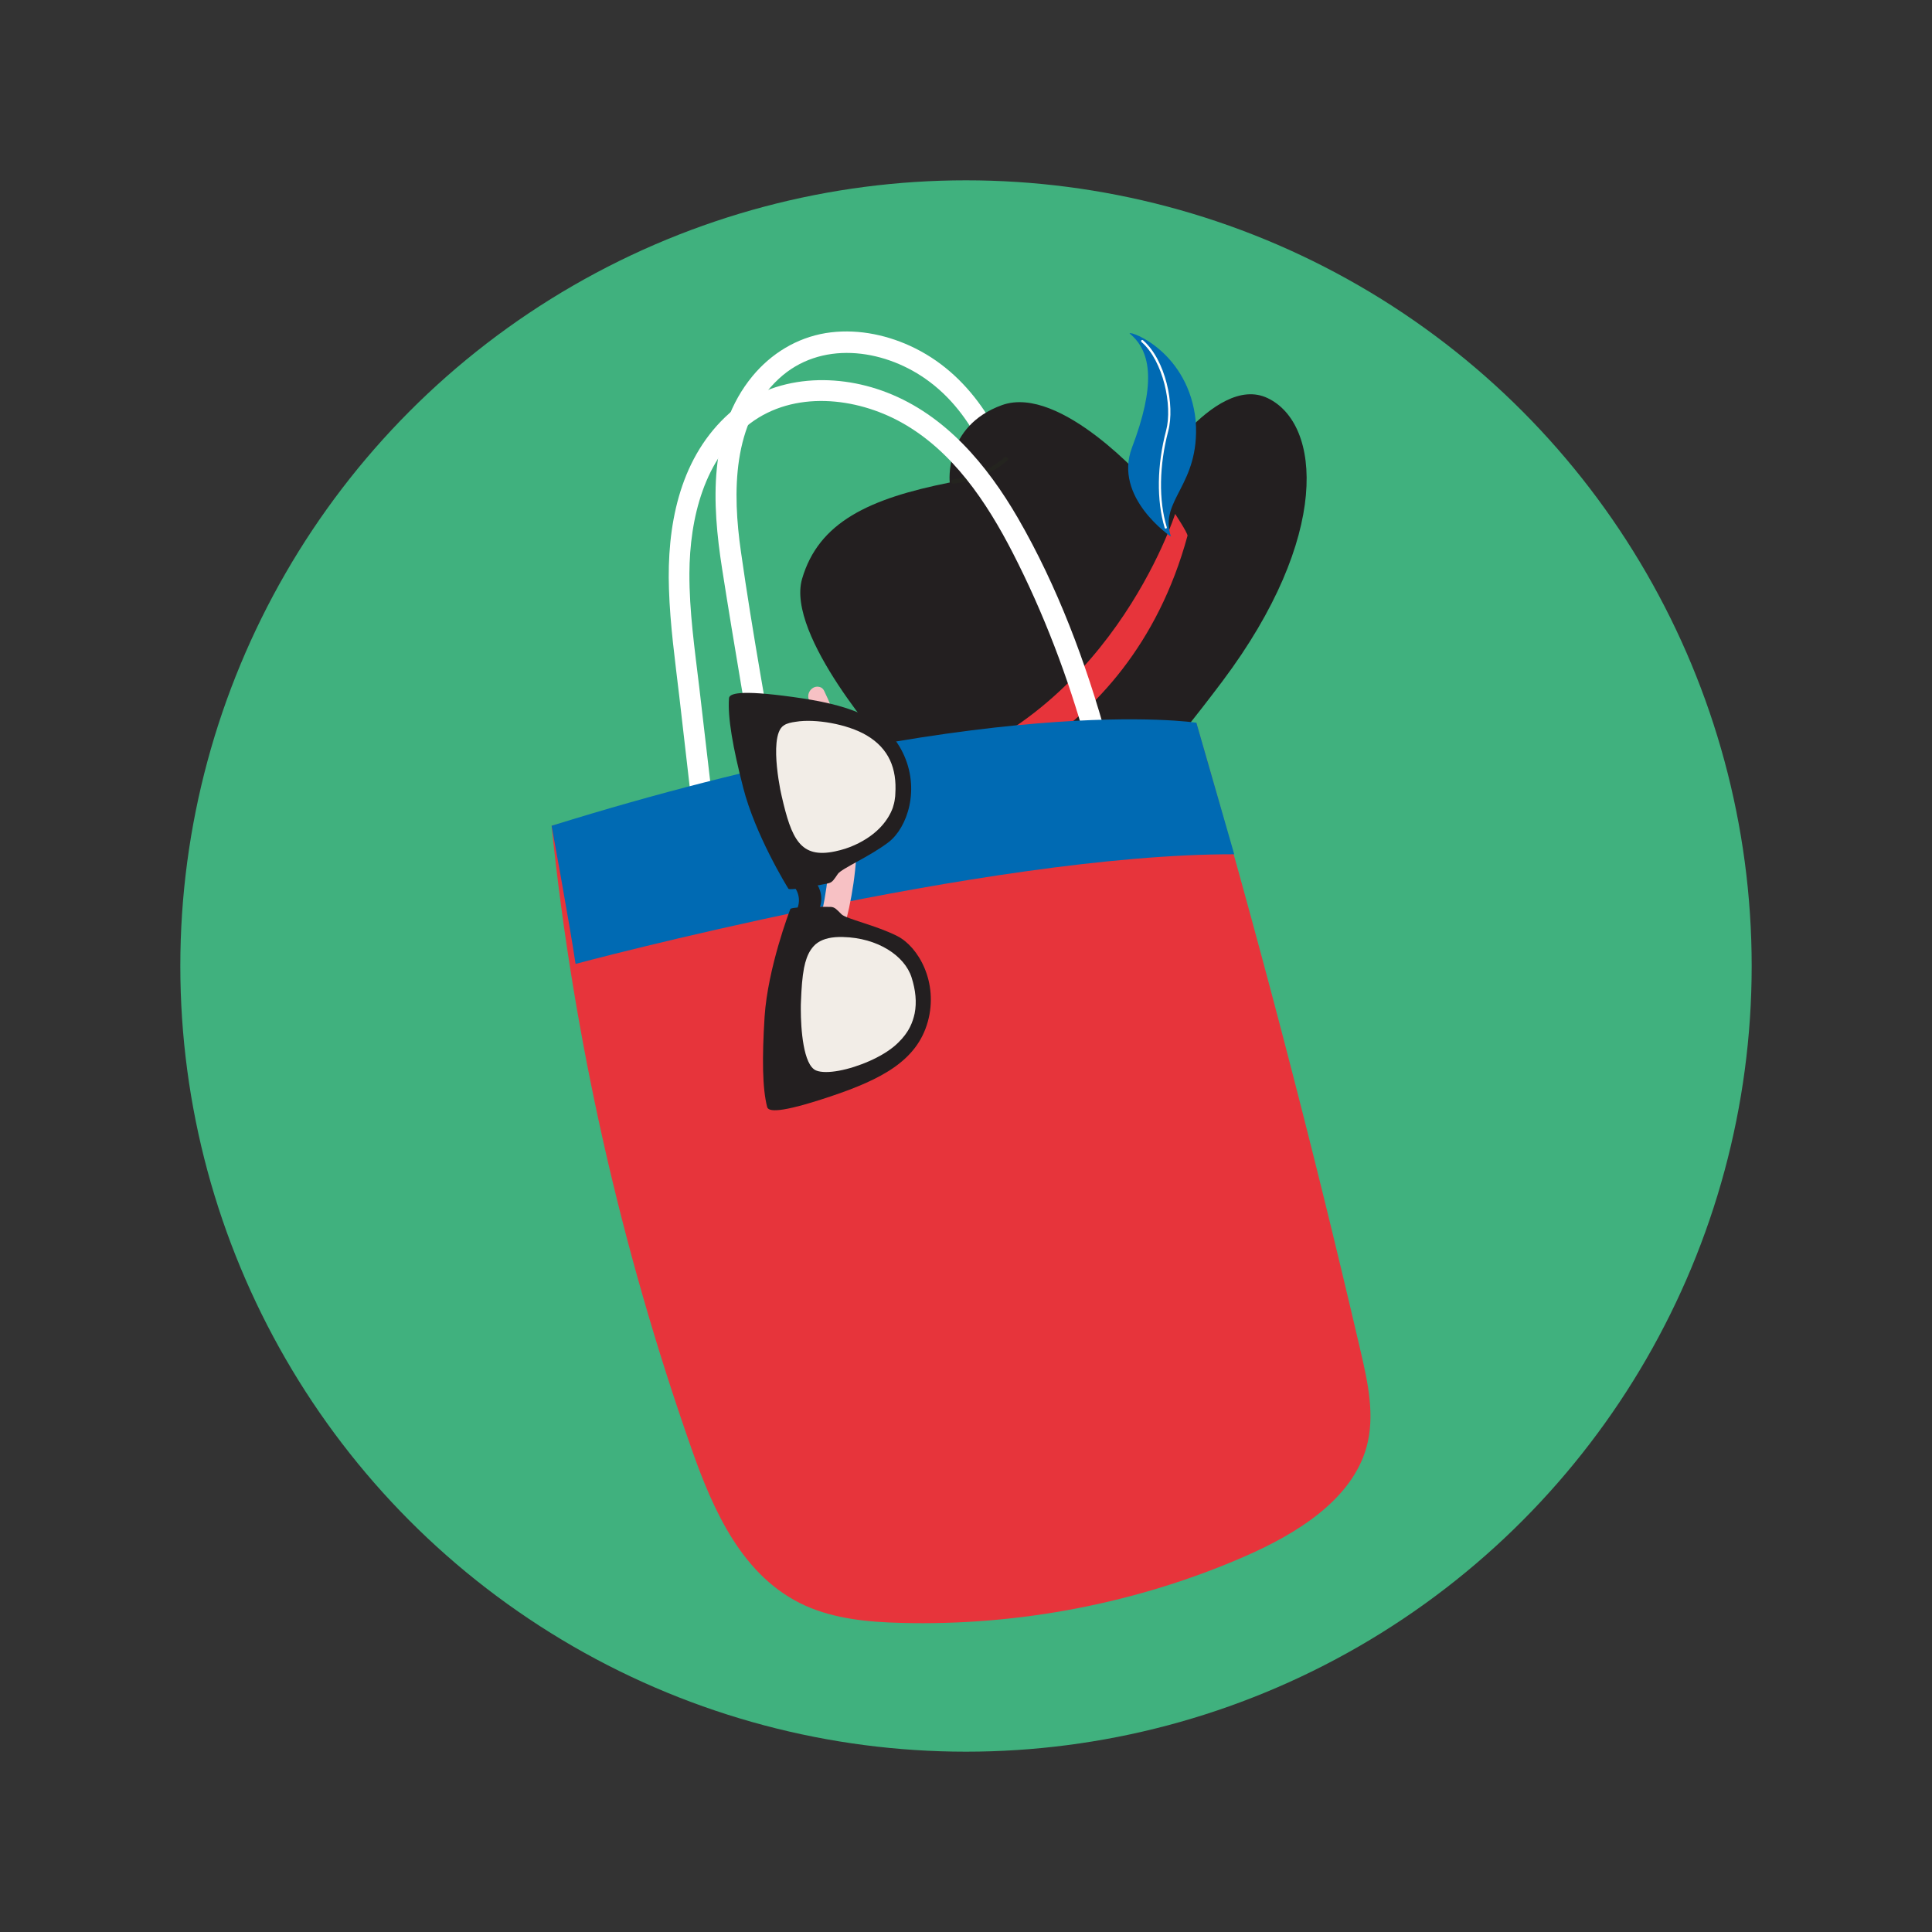<?xml version="1.0" encoding="utf-8"?>
<!-- Generator: Adobe Illustrator 26.4.1, SVG Export Plug-In . SVG Version: 6.00 Build 0)  -->
<svg version="1.1" id="Layer_1" xmlns="http://www.w3.org/2000/svg" xmlns:xlink="http://www.w3.org/1999/xlink" x="0px" y="0px"
	 viewBox="0 0 1200 1200" style="enable-background:new 0 0 1200 1200;" xml:space="preserve">
<rect x="0" y="0" width="1200" height="1200" fill="#333333" stroke="none"/>
<style type="text/css">
	.st0{fill:#40B17E;}
	.st1{fill-rule:evenodd;clip-rule:evenodd;fill:#FFFFFF;}
	.st2{fill-rule:evenodd;clip-rule:evenodd;fill:#E7343B;}
	.st3{fill-rule:evenodd;clip-rule:evenodd;fill:#231F20;}
	.st4{fill:#FFFFFF;}
	.st5{fill:#231F20;}
	.st6{fill:#E7343B;}
	.st7{fill:#24241F;}
	.st8{fill:#006AB3;}
	.st9{fill:#F7C1C4;}
	.st10{fill:#F2EDE7;}
	.st11{fill:#423E3C;}
	.st12{fill:#00203A;}
	.st13{clip-path:url(#SVGID_00000031181682389964955670000015304676082196214460_);}
	.st14{fill:#BE1622;}
	.st15{fill-rule:evenodd;clip-rule:evenodd;fill:#F2EDE7;}
</style>
<circle class="st0" cx="600" cy="600" r="488"/>
<g>
	<g>
		<g>
			<g>
				<g>
					<path class="st4" d="M649,464.2c-13.4-43.2-13.4-88.6-22-132.8c-7-35.9-21-74.4-52.3-96.2c-26.9-18.8-65.3-23.7-90.9,0
						c-29.3,27.1-28.8,71.1-23.6,107.4c7.2,50.9,16.7,101.5,25.1,152.2c1.4,8.3-11.5,10.4-12.9,2.1c-8-47.9-16.4-95.7-23.9-143.7
						c-6.3-40.3-8.7-86.1,18.9-119.6c11.6-14,27.4-23.7,45.4-26.7c17.7-2.9,36.2,0.5,52.4,7.9c37,16.9,57.9,52.7,68.9,90.5
						c14.5,50.1,11.2,103.5,26.7,153.4c1.1,3.4,0.3,7-3.2,8.7C654.8,468.8,650,467.6,649,464.2L649,464.2z"/>
				</g>
			</g>
			<g>
				<g>
					<path class="st5" d="M550.9,465c0,0-63-70.3-52.7-105.5c10.3-35.2,41.6-49.8,91.7-59.8c0,0-3.9-35,32.5-48.1
						c36.4-13,90.1,48.4,90.1,48.4s41.6-68.7,74.9-52.7c33.4,16,39.2,86.1-28.1,175.8c-67.4,89.7-128.8,148-200.1,157.8
						c-71.3,9.8-107.9-16.2-79.1-61.9C506.5,476.9,550.9,465,550.9,465z"/>
				</g>
				<g>
					<path class="st6" d="M564.3,480.9c0,0,10.8,12.1,13.1,12.9c2.3,0.8,123.2-24.9,160.2-161.1c-0.1-2-7.7-13.5-7.7-13.5
						S688.2,450.1,564.3,480.9z"/>
				</g>
				<g>
					<g>
						<path class="st7" d="M575,493.5c-0.5,0.1-1,0-1.4-0.4l-21-23.9c-0.5-0.6-0.4-1.4,0.1-1.9c0.6-0.5,1.4-0.4,1.9,0.1l21,23.9
							c0.5,0.6,0.4,1.4-0.1,1.9C575.4,493.3,575.2,493.4,575,493.5z"/>
					</g>
				</g>
				<g>
					<g>
						<path class="st7" d="M603.3,298.1c-6.2,1.9-10.8,2.2-11.1,2.3c-0.7,0.1-1.4-0.5-1.4-1.2c-0.1-0.7,0.5-1.4,1.2-1.4
							c0.2,0,17.7-1.5,31.8-13.6c0.6-0.5,1.4-0.4,1.9,0.1c0.5,0.6,0.4,1.4-0.1,1.9C618,292.6,609.7,296.1,603.3,298.1z"/>
					</g>
				</g>
			</g>
			<g>
				<g>
					<path class="st4" d="M674.7,461.4c-11.3-40.7-26.4-80.5-45.7-118.1c-16.2-31.5-37.4-63.3-69.1-80.9
						c-28.4-15.8-66.8-19.9-94,0.6c-28.6,21.6-37.5,59-37.7,93.1c-0.1,23.6,3.3,47.2,6.1,70.6c2.9,24.6,5.7,49.2,8.6,73.9
						c1,8.3-11.9,10.5-12.9,2.1c-2.7-23.4-5.4-46.8-8.1-70.3c-2.6-22.1-5.7-44.3-6.4-66.6c-1.3-38.3,6.1-79.1,34.9-106.7
						c26.9-25.8,67-28.3,100.5-15.3c36.4,14.1,62.2,45,81.3,77.9c24.7,42.7,42.4,90.1,55.5,137.6c1,3.4-2.2,7-5.4,7.5
						C678.5,467.5,675.7,464.8,674.7,461.4L674.7,461.4z"/>
				</g>
			</g>
			<g>
				<g>
					<path class="st6" d="M342.6,512.9c13.6,131.5,42.8,261.5,86.9,386.9c13.5,38.4,31.7,79.9,70.7,97.5c18.2,8.2,39,10.2,59.3,10.7
						c73.4,2,147.3-12.3,213.9-41.4c32.7-14.3,66.4-35.4,75.4-67.9c5.3-19.3,0.9-39.6-3.6-59c-30.4-131-64.5-261.3-102.2-390.7
						C607.3,444.4,473.6,478.3,342.6,512.9z"/>
				</g>
				<g>
					<path class="st8" d="M743.1,448.9c0,0-129.9-20.2-400.5,64c0,0,11.2,60.9,14.9,85.8c0,0,254.9-68.4,409.1-68.1L743.1,448.9z"/>
				</g>
				<g>
					<path class="st8" d="M739.2,497.2c-4.6,0.2-9.2,0.4-13.9,0.6c-1.3,0.1-2.4-0.9-2.4-2.1c-0.1-1.2,0.9-2.2,2.2-2.3
						c4.7-0.2,9.4-0.4,14-0.6c1.3,0,2.4,0.9,2.4,2.1c0,1.1-0.8,2-1.9,2.2C739.4,497.1,739.3,497.2,739.2,497.2z M711.4,498.6
						c-4.6,0.3-9.2,0.7-13.9,1c-1.3,0.1-2.4-0.8-2.5-2c-0.1-1.2,0.9-2.3,2.1-2.4c4.7-0.4,9.3-0.7,13.9-1c1.3-0.1,2.4,0.8,2.5,2
						c0.1,1.1-0.7,2.1-1.9,2.3C711.6,498.6,711.5,498.6,711.4,498.6z M743.1,489.8l-3.5-12.7c-0.3-1.2,0.4-2.4,1.7-2.7
						c1.2-0.3,2.5,0.4,2.8,1.6l3.5,12.7c0.3,1.2-0.4,2.4-1.7,2.7c0,0-0.1,0-0.1,0C744.6,491.6,743.4,490.9,743.1,489.8z
						 M366.5,557.7c-0.3-1.2,0.4-2.4,1.6-2.7c3.6-0.9,8.2-2.1,13.5-3.4c1.2-0.2,2.5,0.4,2.8,1.5c0.3,1.2-0.4,2.4-1.7,2.7
						c-5.3,1.3-9.9,2.5-13.5,3.4c-0.1,0-0.1,0-0.2,0C368,559.5,366.8,558.8,366.5,557.7z M683.6,500.9c-4.6,0.4-9.2,0.9-13.8,1.4
						c-1.3,0.1-2.4-0.7-2.6-1.9c-0.1-1.2,0.9-2.3,2.1-2.4c4.7-0.5,9.3-1,13.9-1.4c1.3-0.1,2.4,0.7,2.5,2c0.1,1.1-0.7,2.1-1.9,2.4
						C683.8,500.8,683.7,500.9,683.6,500.9z M393.5,551c-0.3-1.2,0.4-2.4,1.7-2.7c4.2-1,8.7-2.1,13.5-3.3c1.2-0.3,2.5,0.4,2.8,1.6
						c0.3,1.2-0.4,2.4-1.7,2.6c-4.8,1.1-9.3,2.2-13.5,3.2c0,0-0.1,0-0.1,0C395,552.8,393.8,552.1,393.5,551z M355.6,557.2l-2.6-12.8
						c-0.2-1.2,0.6-2.3,1.8-2.6c1.3-0.2,2.5,0.5,2.7,1.7l2.6,12.8c0.2,1.2-0.6,2.3-1.8,2.6C357,559.1,355.8,558.4,355.6,557.2z
						 M656,503.8c-4.6,0.5-9.2,1.1-13.8,1.7c-1.3,0.2-2.4-0.7-2.6-1.9c-0.2-1.2,0.8-2.3,2-2.5c4.6-0.6,9.2-1.2,13.9-1.7
						c1.3-0.1,2.4,0.7,2.6,1.9c0.1,1.1-0.7,2.2-1.9,2.4C656.1,503.8,656,503.8,656,503.8z M420.6,544.5c-0.3-1.2,0.5-2.4,1.7-2.6
						c4.4-1,8.9-2.1,13.6-3.1c1.2-0.4,2.5,0.4,2.8,1.6c0.3,1.2-0.5,2.4-1.7,2.6c-4.7,1.1-9.2,2.1-13.6,3.1c0,0-0.1,0-0.1,0
						C422,546.4,420.9,545.7,420.6,544.5z M447.7,538.3c-0.3-1.2,0.5-2.3,1.7-2.6c4.4-1,9-2,13.6-3c1.3-0.2,2.5,0.5,2.8,1.6
						c0.3,1.2-0.5,2.3-1.8,2.6c-4.6,1-9.2,2-13.6,3c0,0-0.1,0-0.1,0C449.2,540.2,448,539.5,447.7,538.3z M628.3,507.4
						c-4.6,0.6-9.2,1.3-13.8,2c-1.3,0.2-2.5-0.6-2.6-1.8c-0.2-1.2,0.6-2.3,1.9-2.5c0,0,0.1,0,0.1,0c4.6-0.7,9.2-1.3,13.8-2
						c1.3-0.2,2.4,0.6,2.6,1.8c0.2,1.2-0.7,2.2-1.9,2.5C628.4,507.3,628.4,507.3,628.3,507.4z M474.9,532.4
						c-0.3-1.2,0.5-2.3,1.8-2.6c4.5-0.9,9-1.9,13.6-2.8c1.2-0.2,2.5,0.5,2.8,1.7c0.3,1.2-0.5,2.3-1.8,2.6c-4.6,1-9.2,1.9-13.6,2.8
						c0,0,0,0-0.1,0C476.4,534.3,475.2,533.6,474.9,532.4z M600.8,511.4c-4.6,0.7-9.2,1.4-13.7,2.2c-1.3,0.2-2.5-0.6-2.7-1.8
						c-0.2-1.2,0.6-2.3,1.9-2.5c4.6-0.7,9.2-1.5,13.8-2.2c1.3-0.2,2.5,0.6,2.7,1.8C602.9,510,602.1,511.1,600.8,511.4
						C600.9,511.4,600.8,511.4,600.8,511.4z M502.2,526.8c-0.3-1.2,0.5-2.3,1.8-2.6c4.5-0.9,9.1-1.8,13.7-2.7
						c1.2-0.2,2.5,0.5,2.7,1.7c0.3,1.2-0.6,2.3-1.8,2.6c-4.6,0.9-9.2,1.8-13.7,2.7c0,0,0,0,0,0C503.7,528.7,502.4,528,502.2,526.8z
						 M573.3,515.8c-4.6,0.8-9.2,1.6-13.7,2.4c-1.3,0.2-2.5-0.6-2.7-1.7c-0.2-1.2,0.6-2.3,1.9-2.5c0,0,0,0,0,0
						c4.6-0.8,9.1-1.6,13.7-2.4c1.3-0.2,2.5,0.6,2.7,1.8C575.4,514.4,574.6,515.6,573.3,515.8C573.4,515.8,573.3,515.8,573.3,515.8z
						 M529.5,521.4c-0.2-1.2,0.6-2.3,1.8-2.6c4.1-0.8,8.3-1.6,12.5-2.3l1.2-0.2c1.3-0.2,2.5,0.5,2.7,1.7c0.2,1.2-0.6,2.3-1.8,2.6
						l-1.2,0.2c-4.2,0.8-8.4,1.5-12.5,2.3c0,0,0,0,0,0C531,523.4,529.8,522.6,529.5,521.4z M736.2,464.5l-1.7-6.2
						c-2.1-0.1-6.2-0.3-12.2-0.5c-1.3,0-2.3-1-2.3-2.2c0-1.2,1.1-2.1,2.4-2.1c9.1,0.2,13.9,0.6,14.1,0.6l1.6,0.1l2.5,9.2
						c0.3,1.2-0.4,2.4-1.7,2.7c0,0-0.1,0-0.1,0C737.6,466.3,736.5,465.6,736.2,464.5z M350.3,531.5l-2.4-11.6l5-1.7
						c1.2-0.4,2.5,0.2,3,1.3c0.4,1.1-0.2,2.4-1.4,2.8l-1.3,0.4l1.6,7.9c0.2,1.2-0.6,2.3-1.8,2.6
						C351.8,533.4,350.6,532.7,350.3,531.5z M708.4,457.6c-4.2,0-8.8,0.1-13.9,0.2c-1.3,0-2.3-0.9-2.4-2.1c0-1.2,1-2.2,2.3-2.2
						c5.1-0.1,9.8-0.2,14-0.2c1.3,0,2.3,1,2.3,2.2c0,1.1-0.8,2-1.9,2.1C708.7,457.6,708.5,457.6,708.4,457.6z M364.7,516.6
						c-0.4-1.1,0.2-2.4,1.5-2.8c4.4-1.4,8.9-2.8,13.2-4.2c1.2-0.3,2.5,0.2,2.9,1.4c0.4,1.1-0.3,2.4-1.5,2.8
						c-4.4,1.4-8.8,2.8-13.2,4.2c-0.1,0-0.2,0.1-0.3,0.1C366.3,518.3,365.1,517.7,364.7,516.6z M680.6,458.3
						c-4.4,0.2-9,0.4-13.9,0.7c-1.3,0.1-2.4-0.8-2.5-2c-0.1-1.2,0.9-2.2,2.2-2.3c4.9-0.3,9.6-0.5,14-0.7c1.3-0.1,2.4,0.9,2.4,2.1
						c0,1.1-0.8,2-1.9,2.2C680.8,458.2,680.7,458.2,680.6,458.3z M391.2,508.3c-0.4-1.1,0.3-2.4,1.5-2.7c4.5-1.3,8.9-2.7,13.3-3.9
						c1.2-0.4,2.5,0.3,2.9,1.4c0.4,1.2-0.3,2.4-1.5,2.7c-4.4,1.3-8.8,2.6-13.3,3.9c-0.1,0-0.2,0-0.3,0.1
						C392.7,510,391.6,509.4,391.2,508.3z M652.8,459.9c-4.5,0.3-9.1,0.7-13.9,1.1c-1.3,0.1-2.4-0.8-2.5-2c-0.1-1.2,0.8-2.3,2.1-2.4
						c4.8-0.4,9.5-0.8,13.9-1.1c1.3-0.1,2.4,0.8,2.5,2c0.1,1.1-0.7,2.1-1.9,2.3C653,459.9,652.9,459.9,652.8,459.9z M417.9,500.5
						c-0.4-1.2,0.3-2.4,1.6-2.7c4.5-1.3,9-2.5,13.4-3.7c1.2-0.3,2.5,0.3,2.9,1.5c0.3,1.2-0.4,2.4-1.6,2.7c-4.4,1.2-8.9,2.4-13.4,3.7
						c-0.1,0-0.1,0-0.2,0.1C419.4,502.3,418.2,501.6,417.9,500.5z M444.7,493.3c-0.3-1.2,0.4-2.4,1.6-2.7c4.5-1.2,9-2.3,13.5-3.4
						c1.2-0.2,2.5,0.4,2.8,1.6c0.3,1.2-0.4,2.4-1.7,2.7c-4.4,1.1-8.9,2.2-13.5,3.4c-0.1,0-0.1,0-0.2,0
						C446.2,495,445,494.4,444.7,493.3z M625.1,462.3c-4.5,0.5-9.1,1-13.8,1.5c-1.3,0.1-2.4-0.7-2.6-1.9c-0.2-1.2,0.8-2.3,2-2.4
						c4.7-0.6,9.4-1.1,13.9-1.5c1.3-0.1,2.4,0.7,2.6,1.9c0.1,1.1-0.7,2.2-1.9,2.4C625.2,462.3,625.2,462.3,625.1,462.3z
						 M471.7,486.6c-0.3-1.2,0.5-2.4,1.7-2.6c4.6-1.1,9.1-2.1,13.6-3.1c1.3-0.4,2.5,0.4,2.8,1.6c0.3,1.2-0.5,2.3-1.7,2.6
						c-4.5,1-9,2-13.5,3.1c0,0-0.1,0-0.1,0C473.2,488.4,472,487.7,471.7,486.6z M597.5,465.5c-4.5,0.6-9.1,1.2-13.8,1.9
						c-1.3,0.2-2.5-0.6-2.6-1.8c-0.2-1.2,0.7-2.4,2-2.5c4.7-0.7,9.3-1.3,13.8-1.9c1.3-0.2,2.4,0.7,2.6,1.9c0.2,1.2-0.7,2.2-1.9,2.4
						C597.6,465.5,597.5,465.5,597.5,465.5z M498.8,480.4c-0.3-1.2,0.5-2.3,1.8-2.6c4.6-1,9.2-1.9,13.7-2.8c1.2-0.2,2.5,0.5,2.8,1.7
						c0.3,1.2-0.5,2.3-1.8,2.6c-4.5,0.9-9,1.8-13.6,2.8c0,0,0,0-0.1,0C500.3,482.3,499.1,481.6,498.8,480.4z M569.9,469.4
						c-4.5,0.7-9.1,1.4-13.7,2.2c-1.3,0.2-2.5-0.6-2.7-1.8c-0.2-1.2,0.6-2.3,1.9-2.5c0,0,0,0,0,0c4.7-0.8,9.3-1.5,13.8-2.2
						c1.3-0.2,2.5,0.6,2.7,1.8C572.1,468.1,571.2,469.2,569.9,469.4C570,469.4,570,469.4,569.9,469.4z M526.1,474.8
						c-0.2-1.2,0.6-2.3,1.8-2.6c3-0.6,6-1.1,9-1.7l4.7-0.9c1.3-0.2,2.5,0.6,2.7,1.7c0.2,1.2-0.6,2.3-1.8,2.5c0,0,0,0,0,0l-4.7,0.8
						c-3,0.5-5.9,1.1-9,1.7c0,0,0,0,0,0C527.6,476.8,526.4,476,526.1,474.8z"/>
				</g>
			</g>
			<g>
				<g>
					<path class="st8" d="M727.3,333.3c0,0-36-24.2-24.2-55.3c14.4-38,12.7-59.3-1.5-70.9c0.4-1.9,36.9,11.6,41.1,54.6
						C745.4,301.7,719.7,310.3,727.3,333.3z"/>
				</g>
				<g>
					<g>
						<path class="st4" d="M724.3,328.3c-0.4,0.1-0.8-0.1-0.9-0.5c-5.1-16.9-4.8-38.9,0.9-60.4c4.1-15.4-1.8-43.3-15.3-55
							c-0.3-0.3-0.3-0.7-0.1-1c0.3-0.3,0.7-0.3,1-0.1c14.1,12.2,20,40.4,15.7,56.5c-5.6,21.3-6,43-0.9,59.6
							C724.9,327.8,724.6,328.2,724.3,328.3C724.3,328.3,724.3,328.3,724.3,328.3z"/>
					</g>
				</g>
			</g>
		</g>
	</g>
	<g>
		<g>
			<path class="st9" d="M488.4,625.8c-2,3.7,0.2,7.9,4,7.8c3.2-0.1,6.2-0.3,7.1-0.7c1.9-1,63.9-96.1,12.4-203.8
				c-0.6-1.2-1.5-2.1-2.8-2.4c0,0-0.1,0-0.1,0c-4.1-1.2-8.1,3.3-6.7,7.5C511.6,462,533.1,545.2,488.4,625.8z"/>
		</g>
		<g>
			<path class="st5" d="M507.9,565.7c-0.6,0.3-1.3,0.3-2,0.4c-3.9,0.1-7.8,0.2-11.7,0.2c3.2-5.2,2.6-11.8-1.6-16.3
				c4.5-0.9,9.1-1.7,13.6-2.6c3.9,4.8,5,11.1,2.8,16.8C508.8,564.7,508.6,565.3,507.9,565.7z"/>
		</g>
		<g>
			<path class="st5" d="M476.5,687.6c0.8,2.8,7.1,4.2,39.1-6.5c32-10.7,54-22.3,60.7-46.6c6.7-24.3-5.8-46.4-19-53.1
				c-13.2-6.7-31.6-10.6-34.6-13.5c-3-3-4.2-4.5-6.7-4.6c-2.5-0.1-24.4-0.2-25.1,1.3c-0.6,1.5-14,36.7-16,66.9
				C473.3,657.1,473.5,676,476.5,687.6z"/>
		</g>
		<g>
			<path class="st10" d="M523.6,582c21.5,0.5,38.3,11.6,42.6,25.1c2.5,7.9,3.3,15.4,1.9,22.4c-0.6,2.8-1.5,5.6-2.8,8.2
				c-1.7,3.5-4.2,6.8-7.4,9.9c-0.5,0.5-1.1,1-1.6,1.5c-4.3,3.8-10.1,7.2-16.2,9.9c-12.6,5.6-26.8,8.5-33.2,5.9c-8-3.3-9.5-26-9.5-38
				c0-2,0-3.7,0.1-5c0.3-8.1,0.8-15,1.9-20.7c0.9-4.5,2.2-8.2,4.1-11.1c1.2-1.8,2.6-3.4,4.4-4.6C511.6,583,516.7,581.8,523.6,582z"
				/>
		</g>
		<g>
			<path class="st5" d="M452.8,433.7c0.2-2.9,6.2-5.4,39.6-0.8c33.4,4.6,57.2,11.9,68.3,34.5c11.1,22.6,2.9,46.7-8.8,55.7
				c-11.8,9-29.1,16.3-31.5,19.7c-2.4,3.5-3.3,5.2-5.8,5.8c-2.5,0.6-24,4.8-24.9,3.4c-0.9-1.4-20.6-33.4-28.1-62.8
				C455.2,464.3,451.9,445.7,452.8,433.7z"/>
		</g>
		<g>
			<path class="st10" d="M538.2,456.7c14.1,8.3,18.9,20.9,17.9,36.3c0,1-0.1,2.1-0.3,3.2c-0.2,1.9-0.7,3.7-1.3,5.6
				c-1.4,3.8-3.6,7.5-6.7,11c-4.2,4.8-10.1,9-17,12.1c-3.7,1.7-7.8,3-12.1,3.9c-21.6,4.6-27.1-7.7-33.2-34.4
				c-0.2-1.1-0.6-2.5-0.9-4.2c-1.4-7.4-3.2-19.7-2.3-28.7c0.5-5.1,1.8-9.2,4.5-10.9c0.1-0.1,0.2-0.1,0.3-0.2
				c1.7-1.1,4.2-1.7,7.2-2.1C506.3,446.3,526.3,449.7,538.2,456.7z"/>
		</g>
	</g>
</g>
</svg>
